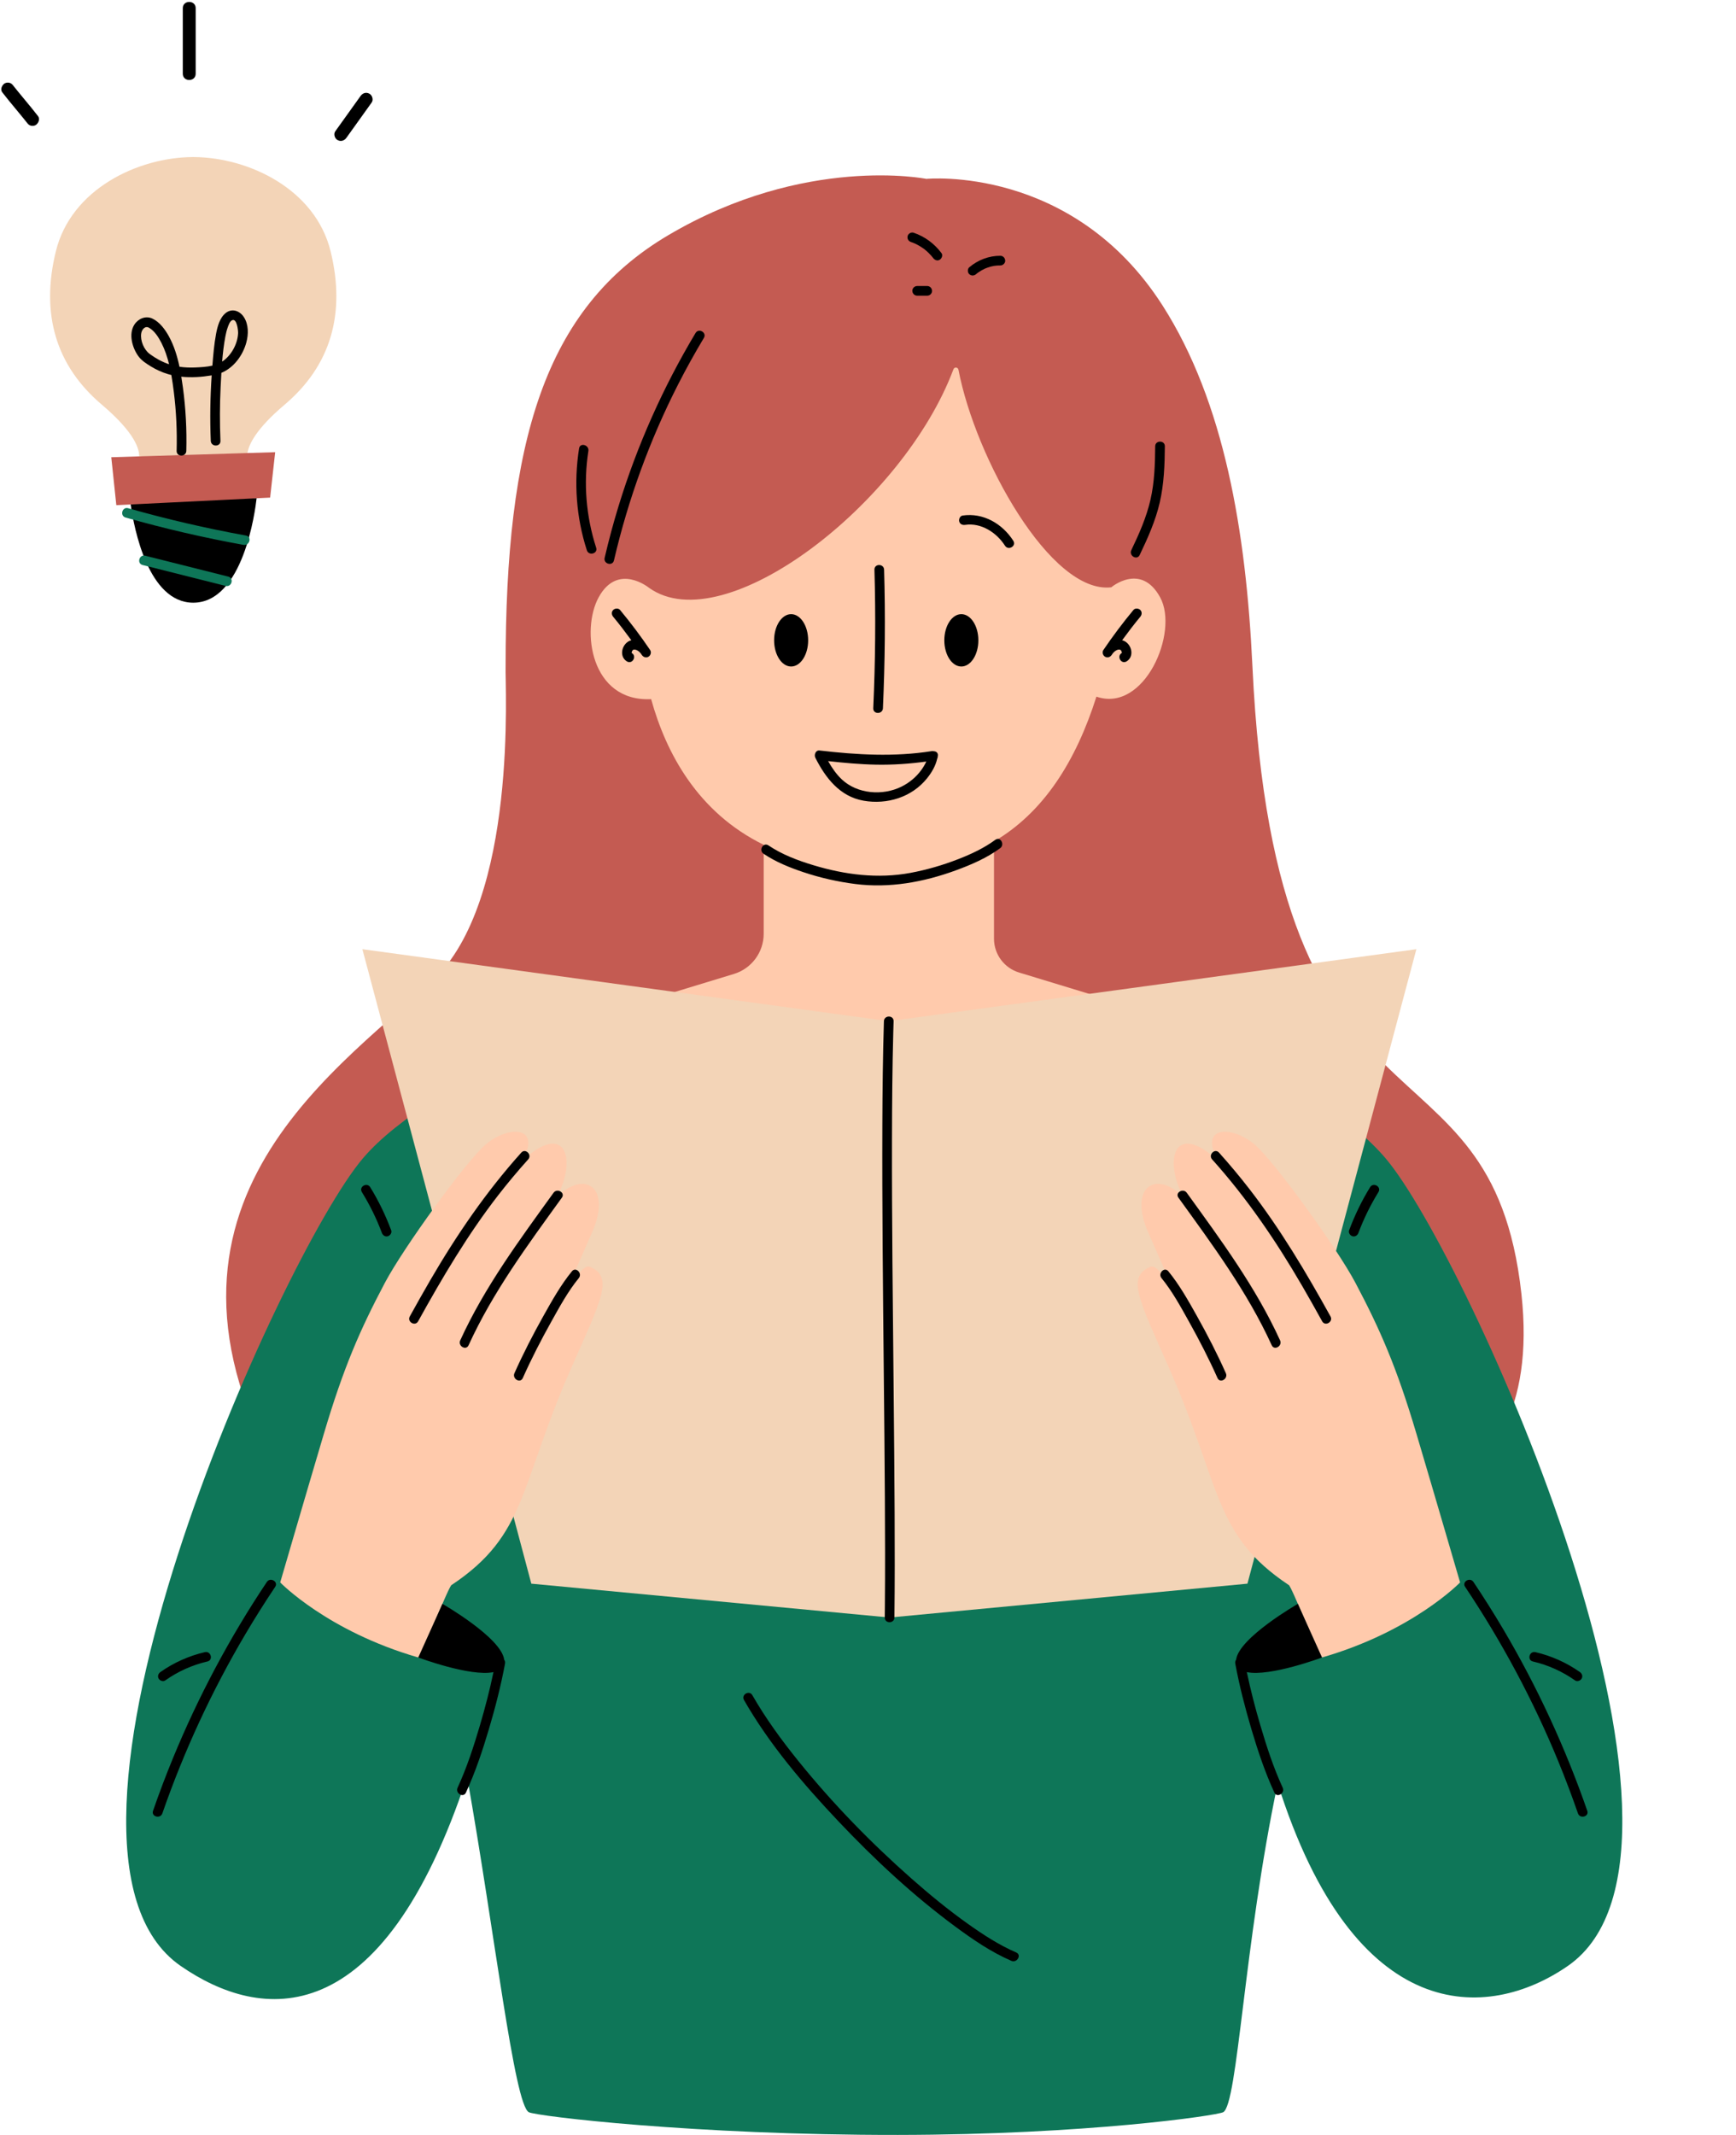 <?xml version="1.0" encoding="UTF-8" standalone="no"?><svg xmlns="http://www.w3.org/2000/svg" xmlns:xlink="http://www.w3.org/1999/xlink" fill="#000000" height="331.2" preserveAspectRatio="xMidYMid meet" version="1" viewBox="-0.2 -0.3 269.4 331.2" width="269.4" zoomAndPan="magnify"><g id="change1_1"><path d="M207.6,234.563l-71.609,11.739c0,0-66.338,23.892-89.609-12.261 c-29.217-45.391,4.67-67.428,20.478-82.162c13.435-12.522,11.266-46.272,11.402-48.788 c-0.019-34.745,5.935-55.523,25.258-66.919c21.231-12.522,40.035-8.728,40.035-8.728s22.691-2.229,36.684,19.684 c9.542,14.942,12.93,34.961,13.919,55.925c3.657,77.522,37.049,54.565,41.744,97.348 C239.919,236.972,207.6,234.563,207.6,234.563z M42.503,69.836l-4.293,0.132l-8.258-1.869l-8.561,2.387 l-4.322,0.133l0.783,7.435l2.218-0.109l10.665,0.655l8.852-1.615l2.134-0.105L42.503,69.836z" fill="#c45b52"/></g><g id="change2_1"><path d="M243.112,304.618c-12.432,8.609-33.09,9.522-45.034-28.304 c-5.274,25.044-6.203,49.826-8.463,51c-0.997,0.518-21.24,3.489-50.483,3.522 c-31.635,0.035-56.09-2.912-57.265-3.522c-2.26-1.174-5.274-27.783-9.584-52.044 c-13.248,40.174-32.023,37.956-44.456,29.348C1.689,286.519,43.416,194.372,56.083,179.401 c10.925-12.913,44.123-24.913,44.123-24.913h73.198c0,0,30.528,12,41.453,24.913 C227.524,194.372,269.251,286.519,243.112,304.618z M243.112,304.618c-12.432,8.609-33.09,9.522-45.034-28.304 c-5.274,25.044-6.203,49.826-8.463,51c-0.997,0.518-21.24,3.489-50.483,3.522 c-31.635,0.035-56.09-2.912-57.265-3.522c-2.26-1.174-5.274-27.783-9.584-52.044 c-13.248,40.174-32.023,37.956-44.456,29.348C1.689,286.519,43.416,194.372,56.083,179.401 c10.925-12.913,44.123-24.913,44.123-24.913h73.198c0,0,30.528,12,41.453,24.913 C227.524,194.372,269.251,286.519,243.112,304.618z" fill="#0e7658"/></g><g id="change3_1"><path d="M154.053,130.219v15.077c0,2.412,1.577,4.541,3.885,5.244l16.259,4.948 c0,0-12.148,13.139-37.419,13.546c0,0.007,0,0.013,0,0.019c-0.202,0-0.395-0.008-0.595-0.01 c-0.2,0.002-0.393,0.01-0.595,0.01c0-0.007,0-0.013,0-0.019c-25.271-0.407-37.419-13.546-37.419-13.546 l20.144-6.13v-18.627c-10.249-5.022-15.153-14.242-17.467-22.591c-9.399,0.458-10.905-10.721-8.154-15.776 c2.981-5.478,7.853-1.473,7.853-1.473c11.707,8.293,39.425-13.134,47.211-33.909 c0.149-0.398,0.703-0.348,0.783,0.072c2.641,13.754,14.321,34.826,23.713,33.739c0,0,4.611-3.908,7.592,1.571 c2.945,5.413-2.456,17.946-9.895,15.39C166.762,117.763,161.791,125.672,154.053,130.219z M154.053,130.219v15.077 c0,2.412,1.577,4.541,3.885,5.244l16.259,4.948c0,0-12.148,13.139-37.419,13.546c0,0.007,0,0.013,0,0.019 c-0.202,0-0.395-0.008-0.595-0.01c-0.2,0.002-0.393,0.01-0.595,0.01c0-0.007,0-0.013,0-0.019 c-25.271-0.407-37.419-13.546-37.419-13.546l15.526-4.725c2.743-0.835,4.618-3.365,4.618-6.232v-13.8 c-10.249-5.022-15.153-14.242-17.467-22.591c-9.399,0.458-10.905-10.721-8.154-15.776 c2.981-5.478,7.853-1.473,7.853-1.473c11.707,8.294,39.425-13.134,47.211-33.91 c0.145-0.387,0.704-0.339,0.782,0.066c2.639,13.754,14.321,34.833,23.714,33.746c0,0,4.611-3.908,7.592,1.571 c2.945,5.413-2.456,17.946-9.895,15.39C166.762,117.763,161.791,125.672,154.053,130.219z" fill="#ffcaac"/></g><g id="change4_1"><path d="M219.6,146.923l-26.217,98.411l-55.533,5.252l-55.598-5.252l-26.217-98.411l81.685,11.172 L219.6,146.923z M51.106,38.686c-2.363-9.635-12.674-14.567-21.24-14.627c0-0.002,0-0.004,0-0.006 c-0.026,0-0.054,0.003-0.08,0.003c-0.026-0-0.054-0.003-0.08-0.003c0,0.002,0,0.004,0,0.006 c-8.566,0.06-18.877,4.992-21.24,14.627c-2.378,9.694,0,17.742,7.133,23.778c5.228,4.424,5.838,6.973,5.792,8.021 l16.819-0.517c0.18-1.267,1.252-3.688,5.763-7.504C51.106,56.428,53.484,48.38,51.106,38.686z" fill="#f3d4b7"/></g><g id="change3_2"><path d="M226.383,245.14c0,0-7.304,7.565-21.424,11.641c-0.318,0.148-4.864-11.406-5.185-11.25 c-11.739-7.826-10.435-15.261-18.563-33.672c-4.669-10.577-6.603-14.08-2.935-15.652 c1.37-0.587,3.237,3.415,4.403,5.389c-1.578-3.646-3.333-7.677-4.664-10.672c-3.13-7.043,1.044-9.783,5.348-5.674 c-3.068-6.029-1.117-11.673,5.478-5.478c-3.13-5.478,2.139-5.556,5.674-2.543 c3.009,2.563,12.724,15.957,15.628,21.444c3.853,7.28,6.406,13.105,9.457,23.38 C222.496,231.806,226.383,245.14,226.383,245.14z M43.285,245.14c0,0,7.304,7.565,21.424,11.641 c0.318,0.148,4.864-11.406,5.185-11.25c11.739-7.826,10.435-15.261,18.563-33.672 c4.669-10.577,6.603-14.08,2.935-15.652c-1.37-0.587-3.237,3.415-4.403,5.389 c1.578-3.646,3.333-7.677,4.664-10.672c3.13-7.043-1.044-9.783-5.348-5.674c3.068-6.029,1.117-11.673-5.478-5.478 c3.13-5.478-2.139-5.556-5.674-2.543c-3.009,2.563-12.724,15.957-15.628,21.444 c-3.853,7.28-6.406,13.105-9.457,23.38C47.172,231.806,43.285,245.14,43.285,245.14z" fill="#ffcaac"/></g><g id="change5_1"><path d="M133.814,123.892c3.653,0.638,7.486-0.537,9.844-3.467c0.721-0.896,1.335-1.932,1.584-3.065 c0.063-0.106,0.085-0.228,0.081-0.355c0.004-0.027,0.015-0.053,0.018-0.08c0.057-0.456-0.257-0.686-0.612-0.705 c-0.011-0.003-0.023-0.003-0.035-0.006c-0.008-0-0.015-0.001-0.023-0.001 c-0.087-0.017-0.179-0.027-0.279-0.011c-5.822,0.919-11.59,0.577-17.415-0.099 c-0.609-0.071-0.876,0.677-0.648,1.129C127.917,120.374,130.137,123.249,133.814,123.892z M143.546,117.818 c-0,0.001-0.001,0.002-0.001,0.002c-0.216,0.477-0.495,0.933-0.805,1.355c-0.784,1.067-1.834,1.931-3.016,2.523 c-2.919,1.462-6.866,1.168-9.285-1.106c-0.872-0.819-1.542-1.807-2.13-2.843c2.482,0.275,4.97,0.505,7.467,0.552 C138.379,118.35,140.97,118.168,143.546,117.818z M107.737,51.354c-5.035,8.405-9.055,17.419-11.93,26.786 c-0.819,2.669-1.543,5.366-2.177,8.085c-0.219,0.939,1.227,1.34,1.446,0.399 c2.203-9.457,5.538-18.638,9.951-27.288c1.252-2.454,2.589-4.862,4.005-7.224 C109.53,51.281,108.234,50.526,107.737,51.354z M91.108,69.651c0.149-0.944-1.297-1.351-1.446-0.399 c-0.832,5.289-0.44,10.701,1.208,15.799c0.296,0.915,1.744,0.523,1.446-0.399 C90.755,79.823,90.319,74.669,91.108,69.651z M179.068,68.922c-0.022,2.782-0.11,5.586-0.737,8.307 c-0.628,2.725-1.762,5.288-2.967,7.8c-0.415,0.866,0.878,1.628,1.295,0.757c1.258-2.625,2.462-5.311,3.118-8.159 c0.657-2.851,0.768-5.791,0.791-8.706C180.575,67.957,179.075,67.956,179.068,68.922z M96.023,94.308 c-0.259-0.312-0.793-0.268-1.061,0c-0.309,0.309-0.259,0.748,0,1.061c0.979,1.18,1.907,2.4,2.812,3.636 c-0.196,0.053-0.389,0.131-0.575,0.263c-0.988,0.701-1.252,2.33-0.107,3.021 c0.829,0.5,1.583-0.797,0.757-1.295c-0.008-0.005-0.007-0.004-0.014-0.007c-0-0-0.001-0.002-0.001-0.002 c-0.001-0.002-0-0.001-0.001-0.003c-0.006-0.02-0.008-0.02-0.012-0.027c0.002-0.009,0.005-0.013,0.007-0.04 c0.002-0.025,0.001-0.03,0.001-0.038c0.001-0.003,0.001-0,0.002-0.006c0.005-0.02,0.035-0.113,0.044-0.146 c0.017-0.028,0.054-0.099,0.06-0.108c0.039-0.062,0.08-0.1,0.142-0.132c0.029-0.015,0.039-0.023,0.042-0.028 c0.008,0.001,0.018,0.002,0.047,0.001c0.04-0.002,0.103-0.006,0.149-0.002c0.106,0.009,0.226,0.045,0.333,0.098 c0.324,0.159,0.57,0.436,0.756,0.738c0.227,0.335,0.66,0.483,1.026,0.269c0.344-0.201,0.483-0.68,0.269-1.026 C99.242,98.383,97.68,96.307,96.023,94.308z M175.692,94.308c-1.657,1.998-3.219,4.075-4.674,6.225 c-0.213,0.345-0.074,0.825,0.269,1.026c0.37,0.216,0.798,0.067,1.026-0.269c0.18-0.292,0.409-0.545,0.712-0.713 c0.1-0.056,0.225-0.106,0.328-0.12c0.061-0.008,0.137-0.006,0.198-0c0.031,0.003,0.039,0.002,0.047,0.001 c0.005,0.005,0.013,0.012,0.042,0.027c0.055,0.028,0.112,0.088,0.121,0.101c0.027,0.039,0.05,0.082,0.073,0.125 c0.004,0.017,0.038,0.105,0.044,0.125c0.007,0.026,0.009,0.025,0.012,0.035c-0.001,0.01-0.003,0.012-0.002,0.043 c0.001,0.029,0.004,0.032,0.006,0.041c-0.004,0.009-0.005,0.007-0.011,0.026c-0,0.001-0.001,0.002-0.001,0.003 c-0.007,0.004-0.006,0.004-0.015,0.009c-0.826,0.498-0.072,1.796,0.757,1.295c1.144-0.69,0.882-2.321-0.107-3.021 c-0.186-0.132-0.38-0.209-0.576-0.262c0.905-1.237,1.833-2.457,2.812-3.637c0.258-0.312,0.305-0.755,0-1.061 C176.487,94.042,175.952,93.995,175.692,94.308z M173.877,100.995c-0.005,0.006-0.011,0.014-0.027,0.043 C173.848,101.026,173.861,101.01,173.877,100.995z M193.678,184.108c-1.501-1.937-3.073-3.817-4.712-5.639 c-0.647-0.719-1.705,0.344-1.061,1.061c5.392,5.996,9.919,12.652,13.966,19.612 c1.058,1.819,2.087,3.654,3.106,5.494c0.468,0.845,1.764,0.089,1.295-0.757 C202.481,197.032,198.481,190.305,193.678,184.108z M197.152,208.354c0.4,0.877,1.694,0.116,1.295-0.757 c-3.774-8.266-9.182-15.561-14.478-22.891c-0.56-0.775-1.862-0.027-1.295,0.757 C187.97,192.793,193.378,200.088,197.152,208.354z M185.535,203.803c-1.331-2.375-2.696-4.807-4.423-6.922 c-0.611-0.748-1.666,0.319-1.061,1.061c1.68,2.058,2.99,4.472,4.281,6.784c1.586,2.842,3.081,5.743,4.406,8.716 c0.393,0.88,1.685,0.118,1.295-0.757C188.683,209.654,187.157,206.697,185.535,203.803z M204.959,256.781l-3.75-8.315 c0,0-9.165,5.251-9.585,8.667c-0.114,0.156-0.173,0.358-0.129,0.596c0.636,3.434,1.511,6.828,2.505,10.175 c0.991,3.338,2.101,6.666,3.561,9.832c0.404,0.876,1.697,0.114,1.295-0.757c-1.433-3.107-2.5-6.389-3.467-9.666 c-0.804-2.724-1.52-5.479-2.1-8.261C196.88,259.809,204.959,256.781,204.959,256.781z M246.119,280.56 c-3.39-9.761-7.741-19.188-12.997-28.085c-1.484-2.512-3.041-4.98-4.664-7.405 c-0.534-0.798-1.834-0.048-1.295,0.757c5.696,8.509,10.561,17.58,14.453,27.053 c1.094,2.664,2.111,5.359,3.056,8.079C244.987,281.865,246.437,281.475,246.119,280.56z M237.678,257.401 c2.356,0.548,4.561,1.541,6.538,2.934c0.331,0.234,0.834,0.059,1.026-0.269c0.219-0.375,0.063-0.792-0.269-1.026 c-2.071-1.46-4.428-2.511-6.896-3.086C237.138,255.736,236.737,257.182,237.678,257.401z M212.416,183.839 c-1.302,2.117-2.386,4.358-3.255,6.686c-0.142,0.38,0.158,0.822,0.524,0.923c0.42,0.115,0.78-0.143,0.923-0.524 c0.824-2.206,1.87-4.322,3.104-6.328C214.219,183.772,212.922,183.017,212.416,183.839z M81.762,179.53 c0.644-0.716-0.413-1.78-1.061-1.061c-5.452,6.063-10.051,12.787-14.147,19.824 c-1.076,1.849-2.123,3.715-3.159,5.586c-0.468,0.845,0.827,1.603,1.295,0.757 c3.747-6.764,7.684-13.44,12.432-19.56C78.6,183.172,80.15,181.323,81.762,179.53z M72.516,208.354 c3.774-8.266,9.182-15.561,14.478-22.891c0.566-0.784-0.735-1.533-1.295-0.757 c-5.296,7.33-10.704,14.625-14.478,22.891C70.823,208.469,72.115,209.232,72.516,208.354z M88.556,196.88 c-1.727,2.116-3.092,4.547-4.423,6.922c-1.622,2.894-3.147,5.851-4.499,8.882 c-0.39,0.874,0.902,1.638,1.295,0.757c1.326-2.973,2.82-5.874,4.407-8.716c1.29-2.312,2.6-4.725,4.281-6.784 C90.222,197.199,89.167,196.132,88.556,196.88z M78.043,257.134c-0.418-3.416-9.584-8.668-9.584-8.668l-3.75,8.315 c0,0,8.079,3.027,11.669,2.27c-0.58,2.782-1.296,5.538-2.1,8.261c-0.967,3.277-2.034,6.559-3.467,9.666 c-0.402,0.871,0.891,1.634,1.295,0.757c1.46-3.166,2.57-6.494,3.561-9.832c0.994-3.347,1.869-6.741,2.505-10.175 C78.216,257.492,78.158,257.29,78.043,257.134z M41.21,245.07c-5.75,8.591-10.626,17.747-14.561,27.306 c-1.111,2.698-2.142,5.428-3.099,8.184c-0.317,0.914,1.131,1.306,1.446,0.399 c3.361-9.678,7.687-19.008,12.903-27.825c1.466-2.478,3.004-4.914,4.606-7.307 C43.043,245.023,41.745,244.271,41.21,245.07z M31.591,255.954c-2.468,0.574-4.825,1.625-6.896,3.086 c-0.331,0.233-0.486,0.655-0.269,1.026c0.191,0.327,0.693,0.504,1.026,0.269c1.977-1.394,4.182-2.386,6.538-2.934 C32.93,257.182,32.532,255.736,31.591,255.954z M57.252,183.839c-0.505-0.821-1.803-0.068-1.295,0.757 c1.234,2.006,2.28,4.122,3.104,6.328c0.142,0.379,0.507,0.638,0.922,0.524c0.364-0.1,0.666-0.541,0.524-0.923 C59.638,188.197,58.554,185.956,57.252,183.839z M124.515,134.99c2.603,0.868,5.292,1.475,8.014,1.822 c5.304,0.675,10.577-0.282,15.571-2.105c2.404-0.878,4.843-1.925,6.914-3.452c0.769-0.567,0.021-1.869-0.757-1.295 c-1.739,1.282-3.742,2.216-5.748,2.996c-2.4,0.933-4.89,1.66-7.421,2.131c-5.065,0.943-10.168,0.288-15.068-1.192 c-2.422-0.731-4.862-1.649-6.972-3.071c-0.803-0.541-1.554,0.758-0.757,1.295 C120.184,133.396,122.357,134.271,124.515,134.99z M136.817,109.553c0.32-7.164,0.391-14.322,0.182-21.49 c-0.028-0.963-1.528-0.967-1.5,0c0.209,7.168,0.139,14.326-0.182,21.49 C135.274,110.518,136.774,110.516,136.817,109.553z M149.579,81.109c2.478-0.364,4.869,1.187,6.178,3.229 c0.519,0.81,1.818,0.059,1.295-0.757c-1.707-2.661-4.668-4.389-7.872-3.918c-0.401,0.059-0.622,0.567-0.524,0.923 C148.774,81.015,149.176,81.168,149.579,81.109z M122.572,103.078c1.459,0,2.641-1.818,2.641-4.06 c0-2.242-1.183-4.06-2.641-4.06s-2.641,1.818-2.641,4.06C119.931,101.26,121.113,103.078,122.572,103.078z M148.985,103.078c1.459,0,2.641-1.818,2.641-4.06c0-2.242-1.183-4.06-2.641-4.06 c-1.459,0-2.641,1.818-2.641,4.06C146.344,101.26,147.526,103.078,148.985,103.078z M141.172,37.239 c0.097,0.033,0.194,0.067,0.291,0.104c0.038,0.015,0.077,0.029,0.115,0.045c0,0,0.065,0.027,0.093,0.039 c0.031,0.014,0.068,0.03,0.068,0.03c0.037,0.017,0.075,0.034,0.112,0.052c0.093,0.044,0.185,0.089,0.276,0.137 c0.347,0.18,0.68,0.386,0.998,0.614c0.033,0.024,0.066,0.049,0.1,0.073c0.014,0.01,0.012,0.008,0.02,0.015 c0.072,0.058,0.144,0.115,0.215,0.175c0.149,0.126,0.294,0.257,0.434,0.394c0.14,0.137,0.275,0.278,0.404,0.424 c0.068,0.077,0.135,0.155,0.2,0.235c0.026,0.032,0.051,0.064,0.077,0.096c-0.11-0.133,0.019,0.027,0.033,0.044 c0.234,0.314,0.659,0.506,1.026,0.269c0.31-0.2,0.52-0.69,0.269-1.026c-1.1-1.474-2.586-2.574-4.332-3.165 c-0.372-0.126-0.836,0.145-0.923,0.524C140.554,36.732,140.774,37.104,141.172,37.239z M151.275,42.221 c0.065-0.055,0.13-0.109,0.197-0.162c0.021-0.013,0.147-0.106,0.162-0.116c0.157-0.109,0.32-0.212,0.486-0.307 c0.146-0.083,0.294-0.161,0.446-0.232c0.023-0.011,0.28-0.123,0.15-0.069c0.089-0.036,0.178-0.071,0.269-0.103 c0.77-0.276,1.294-0.362,2.056-0.359c0.392,0.001,0.768-0.346,0.75-0.75c-0.018-0.408-0.33-0.749-0.75-0.75 c-1.775-0.006-3.478,0.644-4.827,1.788c-0.3,0.255-0.282,0.802,0,1.061 C150.534,42.514,150.954,42.493,151.275,42.221z M143.693,44.062c-0.522,0-1.044,0-1.565,0 c-0.192,0-0.394,0.084-0.53,0.22c-0.13,0.13-0.228,0.344-0.22,0.53c0.018,0.406,0.33,0.75,0.75,0.75 c0.522,0,1.044,0,1.565,0c0.192,0,0.394-0.084,0.53-0.22c0.13-0.13,0.228-0.344,0.22-0.53 C144.425,44.406,144.114,44.062,143.693,44.062z M157.501,302.536c-2.661-1.148-5.123-2.754-7.48-4.427 c-3.045-2.162-5.937-4.535-8.737-7.003c-6.337-5.585-12.276-11.685-17.584-18.258 c-2.611-3.232-5.078-6.608-7.146-10.216c-0.48-0.837-1.777-0.083-1.295,0.757 c3.942,6.876,9.199,13.035,14.624,18.775c5.616,5.941,11.661,11.569,18.25,16.422 c2.696,1.985,5.526,3.915,8.612,5.246C157.621,304.209,158.386,302.918,157.501,302.536z M3.681,15.215 c-0.353-0.427-0.707-0.853-1.057-1.282c-0.154-0.188-0.307-0.377-0.459-0.566 c-0.069-0.085-0.137-0.171-0.204-0.257c-0.037-0.047-0.073-0.093-0.11-0.14c-0.084-0.106-0.021-0.026,0.02,0.028 c-0.164-0.212-0.321-0.378-0.592-0.453c-0.239-0.066-0.558-0.036-0.771,0.101 c-0.409,0.264-0.699,0.924-0.359,1.368c0.654,0.854,1.343,1.68,2.028,2.508c0.353,0.427,0.707,0.853,1.057,1.282 c0.154,0.188,0.307,0.377,0.459,0.566c0.069,0.085,0.137,0.171,0.204,0.257c0.037,0.047,0.073,0.093,0.11,0.14 c0.084,0.106,0.022,0.026-0.02-0.028c0.164,0.212,0.321,0.378,0.592,0.453c0.239,0.066,0.558,0.036,0.771-0.101 c0.409-0.264,0.699-0.924,0.359-1.368C5.056,16.87,4.367,16.043,3.681,15.215z M30.166,11.14 c0-3.391,0-6.783,0-10.174c0-1.287-2-1.289-2,0c0,3.391,0,6.783,0,10.174C28.166,12.427,30.166,12.429,30.166,11.14z M57.12,14.231c-0.516-0.273-1.042-0.097-1.368,0.359c-1.307,1.824-2.613,3.649-3.92,5.473 c-0.306,0.427-0.089,1.132,0.359,1.368c0.516,0.273,1.042,0.097,1.368-0.359c1.307-1.825,2.613-3.649,3.92-5.473 C57.785,15.173,57.568,14.468,57.12,14.231z M26.387,57.859c0.155,0.876,0.277,1.754,0.385,2.614 c0.383,3.038,0.52,6.103,0.44,9.163c-0.026,0.966,1.474,0.965,1.5,0c0.087-3.289-0.087-6.578-0.528-9.838 c-0.075-0.553-0.158-1.112-0.248-1.67c1.566,0.167,3.167,0.052,4.716-0.205c-0.231,3.381-0.281,6.772-0.142,10.158 c0.04,0.962,1.54,0.967,1.5,0c-0.115-2.788-0.109-5.579,0.027-8.366c0.035-0.723,0.073-1.452,0.116-2.184 c1.935-0.799,3.335-2.719,3.873-4.71c0.345-1.276,0.364-2.791-0.381-3.938c-0.637-0.981-1.834-1.411-2.813-0.639 c-0.937,0.74-1.291,2.116-1.501,3.234c-0.305,1.619-0.44,3.287-0.573,4.932c-0.868,0.2-1.808,0.251-2.668,0.286 c-0.813,0.033-1.633,0.007-2.439-0.113c-0.343-1.629-0.83-3.227-1.623-4.683 c-0.585-1.073-1.447-2.254-2.581-2.788c-1.032-0.486-2.182,0.002-2.784,0.922 c-0.95,1.451-0.335,3.611,0.609,4.914c0.494,0.682,1.252,1.159,1.961,1.594c0.801,0.492,1.67,0.889,2.569,1.163 C25.993,57.767,26.19,57.811,26.387,57.859z M34.775,51.877c0.09-0.476,0.203-0.951,0.367-1.408 c0.116-0.322,0.315-0.919,0.651-1.089c0.774-0.39,0.971,1.587,0.956,1.978c-0.062,1.646-1.039,3.489-2.478,4.431 C34.38,54.472,34.533,53.16,34.775,51.877z M23.038,54.606c-0.898-0.663-1.493-2.07-1.324-3.189 c0.09-0.595,0.595-1.243,1.226-0.874c0.867,0.506,1.476,1.491,1.92,2.361c0.528,1.034,0.896,2.151,1.178,3.295 C24.961,55.836,23.966,55.291,23.038,54.606z M136.97,158.094c-0.165,5.341-0.221,10.685-0.243,16.028 c-0.026,6.286,0,12.572,0.044,18.858c0.047,6.667,0.115,13.334,0.182,20 c0.064,6.386,0.128,12.772,0.166,19.158c0.033,5.542,0.05,11.085,0.001,16.627c-0.005,0.607-0.012,1.213-0.019,1.82 c-0.012,0.966,1.488,0.966,1.5,0c0.065-5.394,0.057-10.789,0.031-16.183c-0.03-6.313-0.091-12.626-0.153-18.938 c-0.066-6.668-0.136-13.336-0.188-20.005c-0.049-6.362-0.084-12.725-0.07-19.087 c0.012-5.494,0.054-10.989,0.199-16.481c0.016-0.599,0.033-1.198,0.051-1.796 C138.5,157.129,137,157.13,136.97,158.094L136.97,158.094z M20.076,77.944 c0.538,3.771,2.743,15.214,9.699,15.239c0,0.001,0,0.001,0,0.001c0.004,0,0.007-0.001,0.011-0.001 s0.007,0.001,0.011,0.001c0-0.001,0-0.001,0-0.001c7.749-0.027,9.603-14.225,9.823-16.2L20.076,77.944z"/></g><g id="change2_2"><path d="M37.981,82.768c0.95,0.172,0.545,1.617-0.399,1.446c-6.163-1.116-12.268-2.532-18.293-4.242 c-0.929-0.264-0.531-1.71,0.399-1.446C25.713,80.236,31.818,81.652,37.981,82.768L37.981,82.768z M21.935,87.338 c4.295,1.08,8.59,2.161,12.885,3.241c0.936,0.235,1.336-1.211,0.399-1.446c-4.295-1.08-8.59-2.161-12.885-3.241 C21.397,85.656,20.997,87.102,21.935,87.338L21.935,87.338z" fill="#0e7658"/></g></svg>